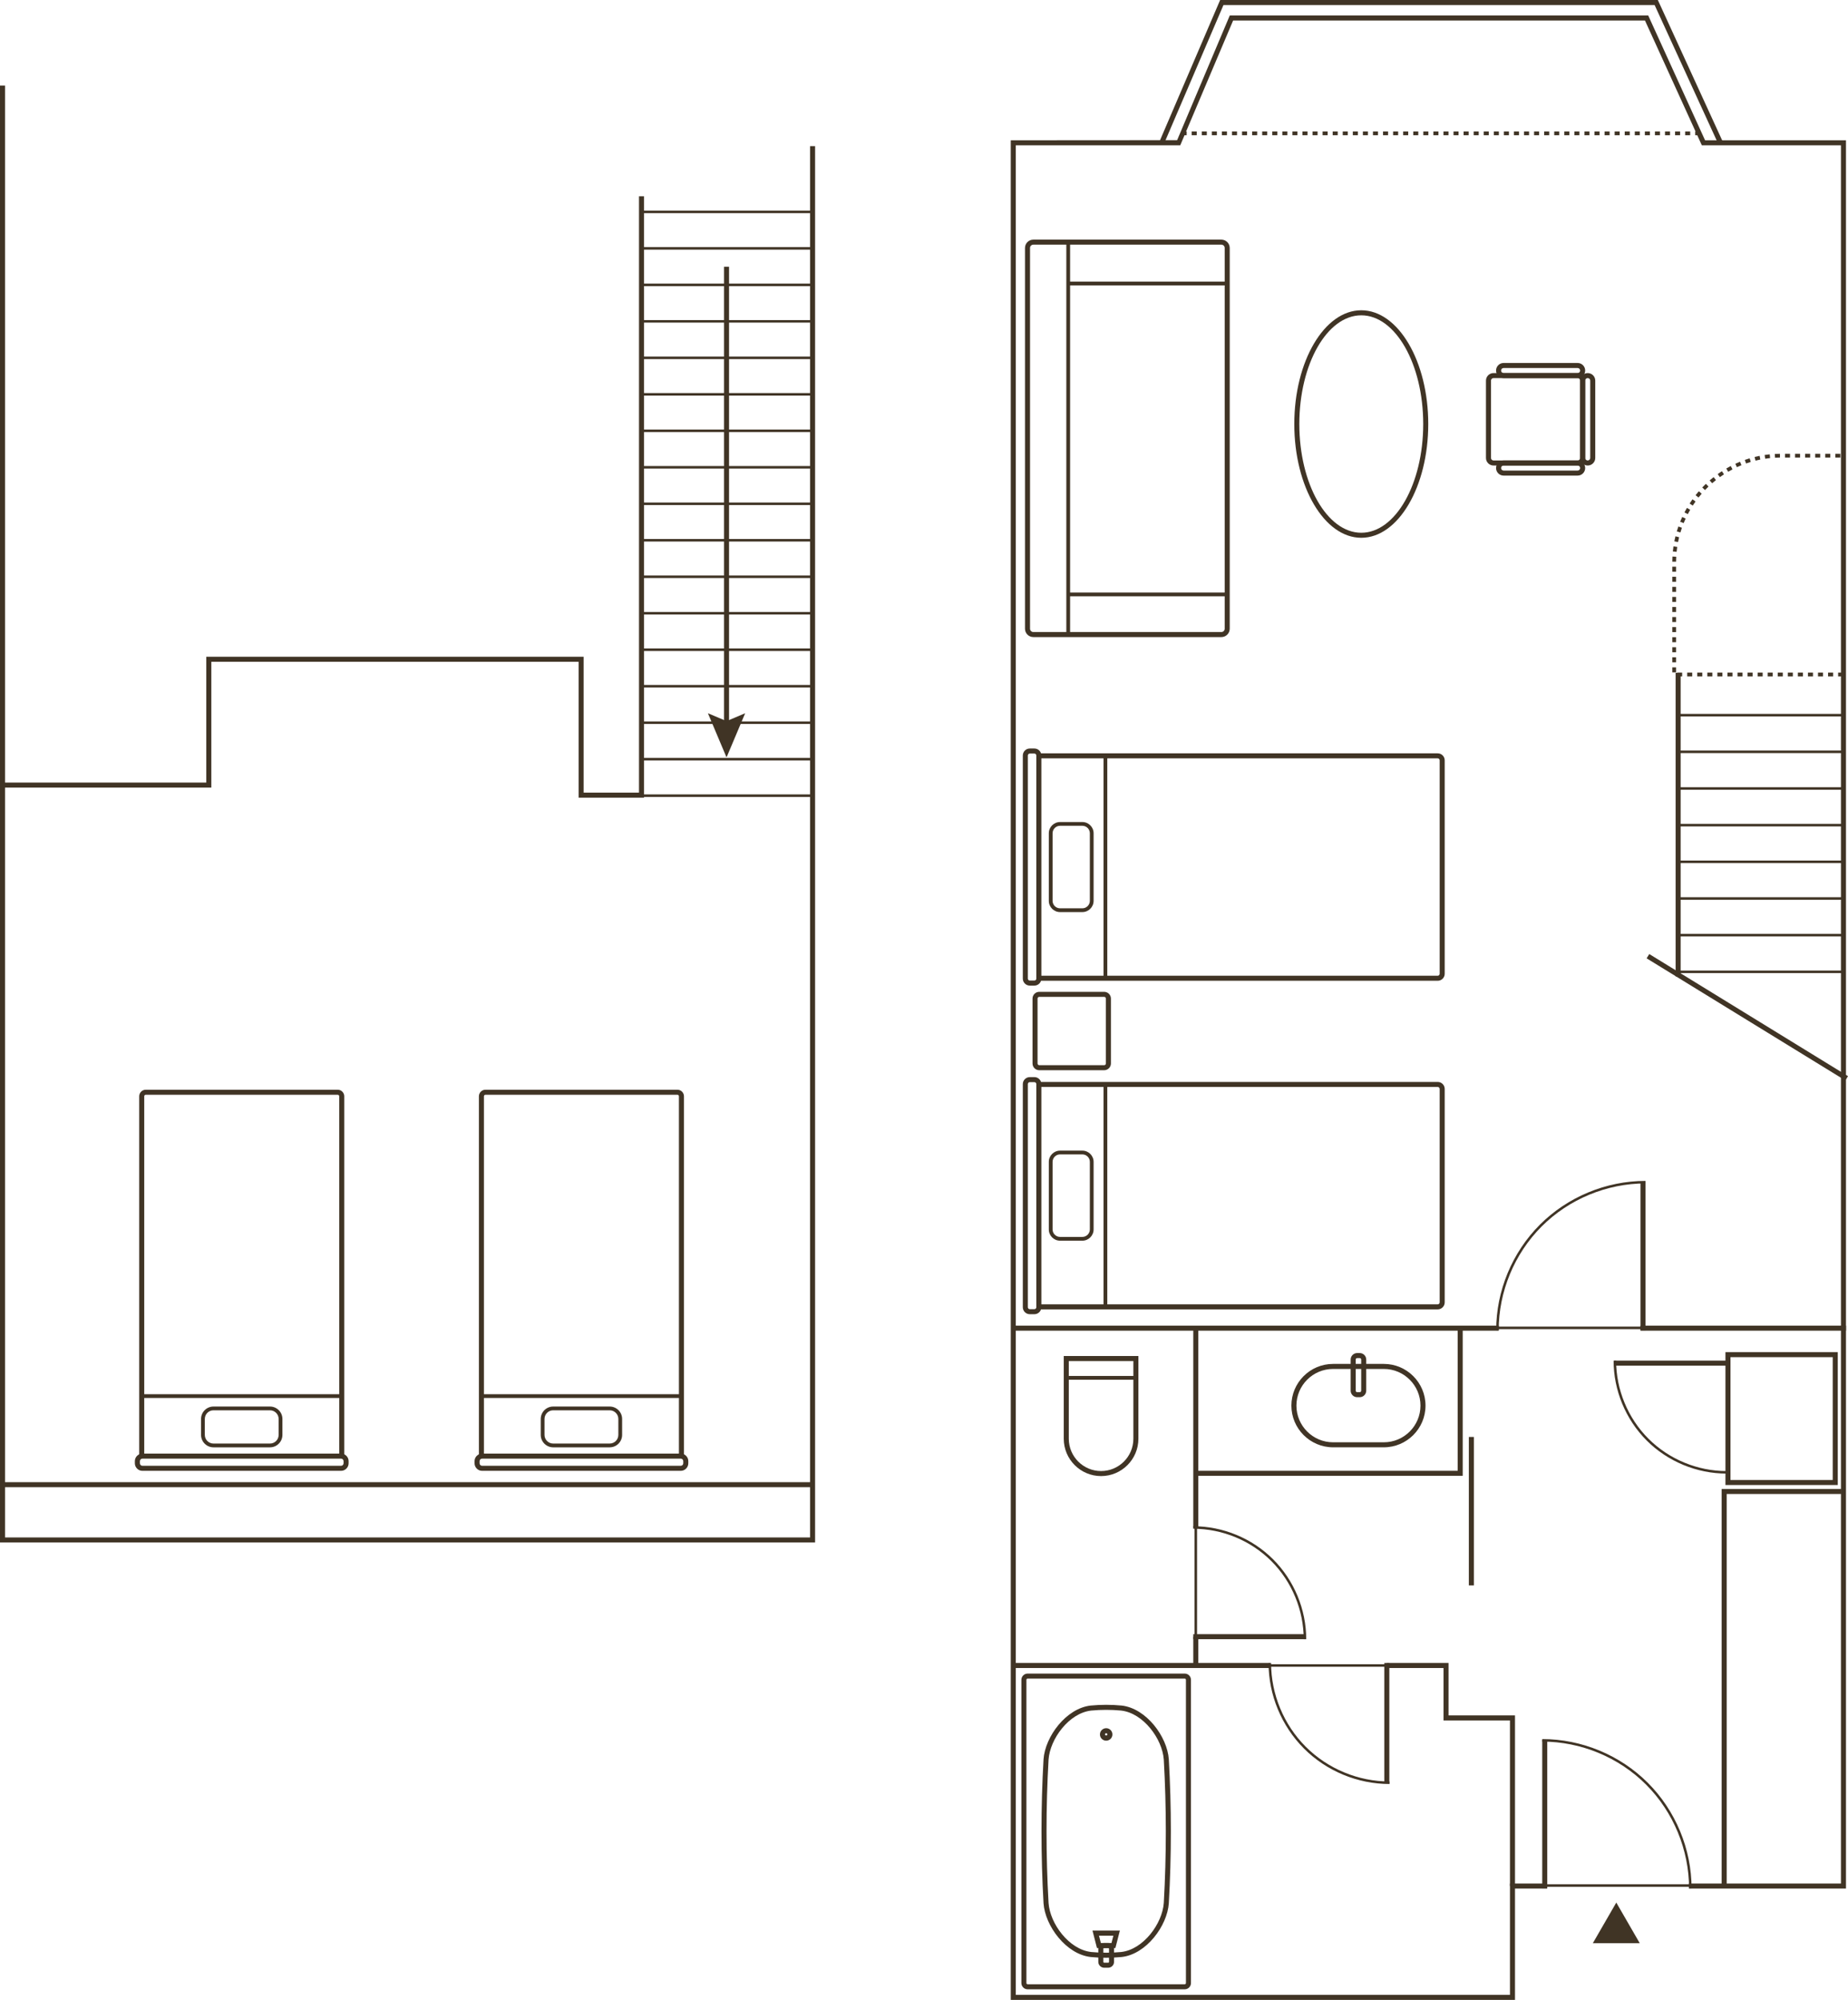 <?xml version="1.0" encoding="UTF-8"?>
<svg id="_レイヤー_2" data-name="レイヤー 2" xmlns="http://www.w3.org/2000/svg" width="367.29" height="397.393" viewBox="0 0 367.29 397.393">
  <defs>
    <style>
      .cls-1 {
        fill: #403425;
      }
    </style>
  </defs>
  <g id="_レイヤー_1-2" data-name="レイヤー 1">
    <g>
      <rect class="cls-1" x="127.238" y="41.854" width="34.321" height=".5"/>
      <rect class="cls-1" x="127.238" y="49.104" width="34.321" height=".5"/>
      <rect class="cls-1" x="127.238" y="56.354" width="34.321" height=".5"/>
      <rect class="cls-1" x="127.238" y="63.604" width="34.321" height=".5"/>
      <rect class="cls-1" x="127.238" y="70.854" width="34.321" height=".5"/>
      <rect class="cls-1" x="127.238" y="78.104" width="34.321" height=".5"/>
      <rect class="cls-1" x="127.238" y="85.354" width="34.321" height=".5"/>
      <rect class="cls-1" x="127.238" y="92.604" width="34.321" height=".5"/>
      <rect class="cls-1" x="127.238" y="99.854" width="34.321" height=".5"/>
      <rect class="cls-1" x="127.238" y="107.104" width="34.321" height=".5"/>
      <rect class="cls-1" x="127.238" y="114.354" width="34.321" height=".5"/>
      <rect class="cls-1" x="127.238" y="121.604" width="34.321" height=".5"/>
      <rect class="cls-1" x="127.238" y="128.854" width="34.321" height=".5"/>
      <rect class="cls-1" x="127.238" y="136.104" width="34.321" height=".5"/>
      <rect class="cls-1" x="127.238" y="143.354" width="34.321" height=".5"/>
      <rect class="cls-1" x="127.238" y="150.604" width="34.321" height=".5"/>
      <rect class="cls-1" x="127.238" y="157.854" width="34.321" height=".5"/>
      <polygon class="cls-1" points="162 306.498 0 306.498 0 17 1 17 1 305.498 161 305.498 161 29.041 162 29.041 162 306.498"/>
      <polygon class="cls-1" points="128 158.5 115 158.5 115 131.5 42 131.5 42 156.5 .662 156.5 .662 155.5 41 155.5 41 130.5 116 130.5 116 157.5 127 157.5 127 39 128 39 128 158.5"/>
      <rect class="cls-1" x=".662" y="294.511" width="160.718" height="1"/>
      <g>
        <rect class="cls-1" x="143.898" y="53" width="1" height="91.53"/>
        <polygon class="cls-1" points="140.696 141.721 144.399 143.294 148.102 141.721 144.399 150.5 140.696 141.721"/>
      </g>
      <g>
        <path class="cls-1" d="M67.784,292.259H28.304c-.827,0-1.5-.673-1.5-1.5v-.422c0-.827.673-1.5,1.5-1.5h39.48c.827,0,1.5.673,1.5,1.5v.422c0,.827-.673,1.5-1.5,1.5ZM28.304,289.837c-.275,0-.5.224-.5.5v.422c0,.276.225.5.5.5h39.48c.275,0,.5-.224.5-.5v-.422c0-.276-.225-.5-.5-.5H28.304Z"/>
        <path class="cls-1" d="M68.42,289.302h-1v-71.468c0-.166-.135-.301-.3-.301H28.967c-.165,0-.299.135-.299.301v71.468h-1v-71.468c0-.717.583-1.301,1.299-1.301h38.153c.717,0,1.3.584,1.3,1.301v71.468Z"/>
        <rect class="cls-1" x="28.307" y="277.032" width="39.475" height=".75"/>
        <path class="cls-1" d="M53.662,287.589h-11.237c-1.36,0-2.468-1.107-2.468-2.468v-3.169c0-1.361,1.107-2.468,2.468-2.468h11.237c1.361,0,2.469,1.107,2.469,2.468v3.169c0,1.361-1.107,2.468-2.469,2.468ZM42.425,280.233c-.947,0-1.718.771-1.718,1.718v3.169c0,.947.771,1.718,1.718,1.718h11.237c.947,0,1.719-.771,1.719-1.718v-3.169c0-.947-.771-1.718-1.719-1.718h-11.237Z"/>
      </g>
      <g>
        <path class="cls-1" d="M135.3,292.259h-39.48c-.827,0-1.5-.673-1.5-1.5v-.422c0-.827.673-1.5,1.5-1.5h39.48c.827,0,1.5.673,1.5,1.5v.422c0,.827-.673,1.5-1.5,1.5ZM95.819,289.837c-.275,0-.5.224-.5.5v.422c0,.276.225.5.5.5h39.48c.275,0,.5-.224.5-.5v-.422c0-.276-.225-.5-.5-.5h-39.48Z"/>
        <path class="cls-1" d="M135.936,289.302h-1v-71.468c0-.166-.135-.301-.3-.301h-38.152c-.165,0-.3.135-.3.301v71.468h-1v-71.468c0-.717.583-1.301,1.3-1.301h38.152c.717,0,1.3.584,1.3,1.301v71.468Z"/>
        <rect class="cls-1" x="95.822" y="277.032" width="39.475" height=".75"/>
        <path class="cls-1" d="M121.178,287.589h-11.236c-1.361,0-2.469-1.107-2.469-2.468v-3.169c0-1.361,1.107-2.468,2.469-2.468h11.236c1.361,0,2.469,1.107,2.469,2.468v3.169c0,1.361-1.107,2.468-2.469,2.468ZM109.941,280.233c-.947,0-1.719.771-1.719,1.718v3.169c0,.947.771,1.718,1.719,1.718h11.236c.947,0,1.719-.771,1.719-1.718v-3.169c0-.947-.771-1.718-1.719-1.718h-11.236Z"/>
      </g>
      <path class="cls-1" d="M365.256,295.081h-22.323v-26.409h22.323v26.409ZM343.933,294.081h20.323v-24.409h-20.323v24.409Z"/>
      <rect class="cls-1" x="201.71" y="330.44" width="50.681" height="1"/>
      <rect class="cls-1" x="252.391" y="330.69" width="23.183" height=".5"/>
      <polygon class="cls-1" points="301.106 374.765 300.106 374.765 300.106 341.86 286.897 341.86 286.897 331.44 275.573 331.44 275.573 330.44 287.897 330.44 287.897 340.86 301.106 340.86 301.106 374.765"/>
      <rect class="cls-1" x="346.779" y="178.954" width="1" height="46.359" transform="translate(-6.738 392.219) rotate(-58.435)"/>
      <rect class="cls-1" x="333.028" y="133.698" width="1" height="60.329"/>
      <rect class="cls-1" x="333.267" y="141.854" width="33.321" height=".5"/>
      <rect class="cls-1" x="333.267" y="149.14" width="33.321" height=".5"/>
      <rect class="cls-1" x="333.267" y="156.425" width="33.321" height=".5"/>
      <rect class="cls-1" x="333.267" y="163.711" width="33.321" height=".5"/>
      <rect class="cls-1" x="333.267" y="170.997" width="33.321" height=".5"/>
      <rect class="cls-1" x="333.267" y="178.282" width="33.321" height=".5"/>
      <rect class="cls-1" x="333.267" y="185.568" width="33.321" height=".5"/>
      <rect class="cls-1" x="333.267" y="192.854" width="33.321" height=".5"/>
      <g>
        <path class="cls-1" d="M313.553,94.503h-14.712c-.827,0-1.5-.673-1.5-1.5,0-.832.673-1.504,1.5-1.504h14.712c.827,0,1.5.673,1.5,1.5,0,.832-.673,1.504-1.5,1.504ZM298.841,92.499c-.275,0-.5.224-.5.5,0,.28.225.504.5.504h14.712c.275,0,.5-.224.5-.5,0-.28-.225-.504-.5-.504h-14.712Z"/>
        <path class="cls-1" d="M313.553,75.13h-14.712c-.827,0-1.5-.673-1.5-1.5,0-.831.673-1.504,1.5-1.504h14.712c.827,0,1.5.673,1.5,1.5,0,.831-.673,1.504-1.5,1.504ZM298.841,73.126c-.275,0-.5.224-.5.5,0,.28.225.504.5.504h14.712c.275,0,.5-.224.5-.5,0-.28-.225-.504-.5-.504h-14.712Z"/>
        <path class="cls-1" d="M313.553,92.499h-16.717c-.827,0-1.5-.673-1.5-1.5v-15.369c0-.827.673-1.5,1.5-1.5h16.717c.827,0,1.5.673,1.5,1.5v15.369c0,.827-.673,1.5-1.5,1.5ZM296.836,75.13c-.275,0-.5.224-.5.5v15.369c0,.276.225.5.5.5h16.717c.275,0,.5-.224.5-.5v-15.369c0-.276-.225-.5-.5-.5h-16.717Z"/>
        <path class="cls-1" d="M315.558,92.499c-.832,0-1.505-.673-1.505-1.5v-15.369c0-.827.673-1.5,1.5-1.5h.005c.827,0,1.5.673,1.5,1.5v15.369c0,.827-.673,1.5-1.5,1.5ZM315.553,75.13c-.275,0-.5.224-.5.5v15.369c0,.276.225.5.5.5.28,0,.505-.224.505-.5v-15.369c0-.276-.225-.5-.5-.5h-.005Z"/>
      </g>
      <polygon class="cls-1" points="290.713 293.253 237.375 293.253 237.375 292.253 289.713 292.253 289.713 263.911 290.713 263.911 290.713 293.253"/>
      <rect class="cls-1" x="201.389" y="263.411" width="96.479" height="1"/>
      <rect class="cls-1" x="326.048" y="263.411" width="40.85" height="1"/>
      <polygon class="cls-1" points="341.513 28.615 328.854 1 243.165 1 231.473 28.268 230.553 27.874 242.505 0 329.496 0 329.629 .292 342.421 28.198 341.513 28.615"/>
      <polygon class="cls-1" points="301.106 397.393 200.889 397.393 200.889 27.876 233.954 27.854 244.418 3.078 327.583 3.078 338.883 27.876 366.889 27.876 366.889 375.265 335.663 375.265 335.663 374.265 365.889 374.265 365.889 28.876 338.24 28.876 326.94 4.078 245.082 4.078 234.573 28.876 201.889 28.876 201.889 396.393 300.106 396.393 300.106 374.265 307.478 374.265 307.478 375.265 301.106 375.265 301.106 397.393"/>
      <path class="cls-1" d="M219.453,212.658h-12.897c-.74,0-1.343-.603-1.343-1.343v-12.893c0-.74.603-1.343,1.343-1.343h12.897c.74,0,1.343.603,1.343,1.343v12.893c0,.74-.603,1.343-1.343,1.343ZM206.556,198.08c-.189,0-.343.154-.343.343v12.893c0,.189.153.343.343.343h12.897c.189,0,.343-.154.343-.343v-12.893c0-.189-.153-.343-.343-.343h-12.897Z"/>
      <rect class="cls-1" x="307.358" y="374.412" width="28.682" height=".5"/>
      <rect class="cls-1" x="237.166" y="325.226" width="1" height="5.811"/>
      <rect class="cls-1" x="237.416" y="303.545" width=".5" height="21.68"/>
      <rect class="cls-1" x="237.166" y="264.058" width="1" height="39.488"/>
      <g>
        <path class="cls-1" d="M336.2,375.235h-.5c0-7.679-3.114-15.198-8.545-20.629-5.431-5.43-12.95-8.545-20.63-8.545v-.5c7.812,0,15.459,3.168,20.983,8.691,5.523,5.524,8.691,13.172,8.691,20.983Z"/>
        <rect class="cls-1" x="306.519" y="345.735" width="1" height="29.5"/>
      </g>
      <rect class="cls-1" x="297.525" y="263.606" width="28.683" height=".5"/>
      <g>
        <path class="cls-1" d="M297.866,264.324h-.5c0-7.811,3.168-15.459,8.691-20.982s13.171-8.691,20.982-8.691v.5c-7.68,0-15.199,3.115-20.629,8.545-5.431,5.431-8.545,12.949-8.545,20.629Z"/>
        <rect class="cls-1" x="326.048" y="234.824" width="1" height="29.5"/>
      </g>
      <g>
        <path class="cls-1" d="M259.611,325.718h-.5c0-5.777-2.343-11.434-6.428-15.519s-9.741-6.428-15.519-6.428v-.5c5.909,0,11.694,2.396,15.872,6.574,4.178,4.178,6.574,9.963,6.574,15.872Z"/>
        <rect class="cls-1" x="237.165" y="324.714" width="22.254" height="1"/>
      </g>
      <g>
        <path class="cls-1" d="M343.148,292.806c-5.908,0-11.693-2.396-15.872-6.574-4.178-4.178-6.574-9.963-6.574-15.872h.5c0,5.777,2.343,11.434,6.428,15.519s9.742,6.428,15.519,6.428v.5Z"/>
        <rect class="cls-1" x="320.895" y="270.363" width="22.254" height="1"/>
      </g>
      <g>
        <path class="cls-1" d="M276.17,354.49c-6.329,0-12.525-2.566-17-7.042-4.476-4.476-7.042-10.672-7.042-17h.5c0,6.197,2.514,12.264,6.896,16.647,4.382,4.382,10.449,6.895,16.646,6.895v.5Z"/>
        <rect class="cls-1" x="275.129" y="330.448" width="1" height="23.854"/>
      </g>
      <g>
        <path class="cls-1" d="M218.839,293.303c-4.09,0-7.417-3.327-7.417-7.417v-16.44h14.835v16.44c0,4.09-3.328,7.417-7.418,7.417ZM212.422,270.446v15.44c0,3.539,2.879,6.417,6.417,6.417,3.539,0,6.418-2.878,6.418-6.417v-15.44h-12.835Z"/>
        <rect class="cls-1" x="212.331" y="273.406" width="13.667" height=".75"/>
      </g>
      <g>
        <rect class="cls-1" x="235.35" y="26.121" width=".5" height=".75"/>
        <path class="cls-1" d="M335.922,26.871h-1.001v-.75h1.001v.75ZM333.92,26.871h-1.001v-.75h1.001v.75ZM331.919,26.871h-1.001v-.75h1.001v.75ZM329.917,26.871h-1v-.75h1v.75ZM327.916,26.871h-1.001v-.75h1.001v.75ZM325.914,26.871h-1v-.75h1v.75ZM323.913,26.871h-1.001v-.75h1.001v.75ZM321.911,26.871h-1v-.75h1v.75ZM319.91,26.871h-1.001v-.75h1.001v.75ZM317.908,26.871h-1v-.75h1v.75ZM315.907,26.871h-1.001v-.75h1.001v.75ZM313.905,26.871h-1v-.75h1v.75ZM311.904,26.871h-1.001v-.75h1.001v.75ZM309.902,26.871h-1v-.75h1v.75ZM307.901,26.871h-1.001v-.75h1.001v.75ZM305.899,26.871h-1v-.75h1v.75ZM303.898,26.871h-1.001v-.75h1.001v.75ZM301.896,26.871h-1v-.75h1v.75ZM299.896,26.871h-1.001v-.75h1.001v.75ZM297.894,26.871h-1v-.75h1v.75ZM295.893,26.871h-1.001v-.75h1.001v.75ZM293.892,26.871h-1.001v-.75h1.001v.75ZM291.89,26.871h-1.001v-.75h1.001v.75ZM289.889,26.871h-1.001v-.75h1.001v.75ZM287.887,26.871h-1.001v-.75h1.001v.75ZM285.886,26.871h-1.001v-.75h1.001v.75ZM283.884,26.871h-1.001v-.75h1.001v.75ZM281.883,26.871h-1.001v-.75h1.001v.75ZM279.881,26.871h-1.001v-.75h1.001v.75ZM277.88,26.871h-1.001v-.75h1.001v.75ZM275.878,26.871h-1.001v-.75h1.001v.75ZM273.877,26.871h-1.001v-.75h1.001v.75ZM271.875,26.871h-1.001v-.75h1.001v.75ZM269.874,26.871h-1.001v-.75h1.001v.75ZM267.872,26.871h-1.001v-.75h1.001v.75ZM265.871,26.871h-1.001v-.75h1.001v.75ZM263.869,26.871h-1.001v-.75h1.001v.75ZM261.868,26.871h-1.001v-.75h1.001v.75ZM259.866,26.871h-1.001v-.75h1.001v.75ZM257.865,26.871h-1.001v-.75h1.001v.75ZM255.863,26.871h-1.001v-.75h1.001v.75ZM253.862,26.871h-1.001v-.75h1.001v.75ZM251.86,26.871h-1.001v-.75h1.001v.75ZM249.859,26.871h-1.001v-.75h1.001v.75ZM247.857,26.871h-1.001v-.75h1.001v.75ZM245.856,26.871h-1.001v-.75h1.001v.75ZM243.854,26.871h-1.001v-.75h1.001v.75ZM241.854,26.871h-1.001v-.75h1.001v.75ZM239.852,26.871h-1.001v-.75h1.001v.75ZM237.851,26.871h-1.001v-.75h1.001v.75Z"/>
        <rect class="cls-1" x="336.923" y="26.121" width=".5" height=".75"/>
      </g>
      <g>
        <path class="cls-1" d="M205.582,195.844h-.908c-.766,0-1.389-.623-1.389-1.389v-44.335c0-.766.623-1.389,1.389-1.389h.908c.766,0,1.389.623,1.389,1.389v44.335c0,.766-.623,1.389-1.389,1.389ZM204.674,149.731c-.214,0-.389.174-.389.389v44.335c0,.214.175.389.389.389h.908c.214,0,.389-.174.389-.389v-44.335c0-.214-.175-.389-.389-.389h-.908Z"/>
        <path class="cls-1" d="M285.746,194.883h-79.236v-1h79.236c.214,0,.389-.174.389-.389v-42.414c0-.214-.175-.389-.389-.389h-79.236v-1h79.236c.766,0,1.389.623,1.389,1.389v42.414c0,.766-.623,1.389-1.389,1.389Z"/>
        <rect class="cls-1" x="219.323" y="150.346" width=".75" height="43.882"/>
        <path class="cls-1" d="M215.12,181.235h-4.435c-1.232,0-2.235-1.003-2.235-2.235v-13.425c0-1.232,1.003-2.235,2.235-2.235h4.435c1.232,0,2.235,1.003,2.235,2.235v13.425c0,1.232-1.003,2.235-2.235,2.235ZM210.686,164.089c-.819,0-1.485.667-1.485,1.485v13.425c0,.819.666,1.485,1.485,1.485h4.435c.819,0,1.485-.667,1.485-1.485v-13.425c0-.819-.666-1.485-1.485-1.485h-4.435Z"/>
      </g>
      <g>
        <path class="cls-1" d="M205.582,261.138h-.908c-.766,0-1.389-.623-1.389-1.389v-44.335c0-.766.623-1.389,1.389-1.389h.908c.766,0,1.389.623,1.389,1.389v44.335c0,.766-.623,1.389-1.389,1.389ZM204.674,215.025c-.214,0-.389.174-.389.389v44.335c0,.214.175.389.389.389h.908c.214,0,.389-.174.389-.389v-44.335c0-.214-.175-.389-.389-.389h-.908Z"/>
        <path class="cls-1" d="M285.746,260.177h-79.236v-1h79.236c.214,0,.389-.174.389-.389v-42.414c0-.214-.175-.389-.389-.389h-79.236v-1h79.236c.766,0,1.389.623,1.389,1.389v42.414c0,.766-.623,1.389-1.389,1.389Z"/>
        <rect class="cls-1" x="219.323" y="215.64" width=".75" height="43.883"/>
        <path class="cls-1" d="M215.12,246.529h-4.435c-1.232,0-2.235-1.003-2.235-2.235v-13.425c0-1.232,1.003-2.235,2.235-2.235h4.435c1.232,0,2.235,1.003,2.235,2.235v13.425c0,1.232-1.003,2.235-2.235,2.235ZM210.686,229.383c-.819,0-1.485.667-1.485,1.485v13.425c0,.819.666,1.485,1.485,1.485h4.435c.819,0,1.485-.667,1.485-1.485v-13.425c0-.819-.666-1.485-1.485-1.485h-4.435Z"/>
      </g>
      <polygon class="cls-1" points="321.238 378.047 316.577 386.12 325.898 386.12 321.238 378.047"/>
      <path class="cls-1" d="M270.553,106.86c-7.34,0-13.312-10.14-13.312-22.603s5.972-22.603,13.312-22.603,13.311,10.14,13.311,22.603-5.971,22.603-13.311,22.603ZM270.553,62.655c-6.789,0-12.312,9.691-12.312,21.603s5.522,21.603,12.312,21.603c6.788,0,12.311-9.691,12.311-21.603s-5.522-21.603-12.311-21.603Z"/>
      <polygon class="cls-1" points="343.178 375.01 342.178 375.01 342.178 295.861 365.953 295.861 365.953 296.861 343.178 296.861 343.178 375.01"/>
      <path class="cls-1" d="M366.329,134.399h-1v-.75h1v.75ZM364.329,134.399h-1v-.75h1v.75ZM362.329,134.399h-1v-.75h1v.75ZM360.329,134.399h-1v-.75h1v.75ZM358.329,134.399h-1v-.75h1v.75ZM356.329,134.399h-1v-.75h1v.75ZM354.329,134.399h-1v-.75h1v.75ZM352.329,134.399h-1v-.75h1v.75ZM350.329,134.399h-1v-.75h1v.75ZM348.329,134.399h-1v-.75h1v.75ZM346.329,134.399h-1v-.75h1v.75ZM344.329,134.399h-1v-.75h1v.75ZM342.329,134.399h-1v-.75h1v.75ZM340.329,134.399h-1v-.75h1v.75ZM338.329,134.399h-1v-.75h1v.75ZM336.329,134.399h-1v-.75h1v.75ZM334.329,134.399h-1v-.75h1v.75ZM333.12,133.608h-.75v-1h.75v1ZM333.12,131.608h-.75v-1h.75v1ZM333.12,129.608h-.75v-1h.75v1ZM333.12,127.608h-.75v-1h.75v1ZM333.12,125.608h-.75v-1h.75v1ZM333.12,123.608h-.75v-1h.75v1ZM333.12,121.608h-.75v-1h.75v1ZM333.12,119.608h-.75v-1h.75v1ZM333.12,117.608h-.75v-1h.75v1ZM333.12,115.608h-.75v-1h.75v1ZM333.12,113.608h-.75v-1h.75v1ZM333.12,111.61l-.75-.004c.002-.341.012-.68.03-1.018l.748.04c-.017.326-.026.653-.028.981ZM333.224,109.649l-.746-.074c.034-.339.075-.676.125-1.01l.742.11c-.048.323-.089.647-.121.974ZM333.511,107.708l-.736-.145c.065-.334.14-.665.22-.993l.729.179c-.078.317-.148.637-.212.959ZM333.98,105.801l-.719-.213c.097-.326.201-.649.313-.969l.707.248c-.108.309-.209.62-.302.934ZM334.628,103.946l-.695-.28c.127-.316.263-.628.404-.937l.682.313c-.138.298-.268.599-.391.903ZM335.451,102.161l-.666-.347c.157-.301.321-.599.491-.892l.648.376c-.164.284-.322.571-.474.863ZM336.439,100.46l-.631-.406c.185-.286.375-.566.573-.843l.609.437c-.19.267-.375.538-.552.812ZM337.582,98.861l-.59-.464c.21-.267.427-.528.649-.784l.566.491c-.215.248-.424.5-.626.757ZM338.868,97.377l-.543-.517c.233-.246.473-.486.719-.72l.518.542c-.236.227-.468.458-.693.695ZM340.288,96.022l-.492-.566c.256-.222.517-.438.783-.649l.465.589c-.257.203-.51.412-.756.626ZM341.828,94.805l-.438-.609c.275-.197.556-.388.841-.573l.408.629c-.275.179-.546.363-.812.553ZM343.474,93.738l-.377-.647c.292-.17.588-.334.889-.491l.348.665c-.291.151-.577.309-.859.474ZM345.212,92.832l-.314-.681c.306-.142.616-.276.931-.404l.283.694c-.305.124-.604.254-.899.391ZM347.029,92.094l-.25-.707c.319-.112.643-.217.967-.315l.217.718c-.314.095-.626.196-.934.304ZM348.909,91.531l-.182-.728c.328-.082.659-.156.993-.222l.146.735c-.322.064-.642.136-.958.214ZM350.835,91.148l-.111-.741c.334-.05.671-.093,1.01-.127l.076.746c-.327.034-.652.074-.975.123ZM352.787,90.95l-.041-.749c.337-.019.676-.029,1.017-.032l.006.75c-.329.003-.656.013-.981.031ZM365.767,90.918h-1v-.75h1v.75ZM363.767,90.918h-1v-.75h1v.75ZM361.767,90.918h-1v-.75h1v.75ZM359.767,90.918h-1v-.75h1v.75ZM357.767,90.918h-1v-.75h1v.75ZM355.767,90.918h-1v-.75h1v.75Z"/>
      <path class="cls-1" d="M242.752,126.588h-37.378c-.913,0-1.656-.743-1.656-1.655V49.269c0-.913.743-1.655,1.656-1.655h37.378c.913,0,1.655.743,1.655,1.655v75.665c0,.913-.742,1.655-1.655,1.655ZM205.374,48.613c-.362,0-.656.294-.656.655v75.665c0,.361.294.655.656.655h37.378c.361,0,.655-.294.655-.655V49.269c0-.361-.294-.655-.655-.655h-37.378Z"/>
      <rect class="cls-1" x="211.932" y="48.418" width=".75" height="77.909"/>
      <rect class="cls-1" x="212.395" y="55.956" width="31.402" height=".75"/>
      <rect class="cls-1" x="212.395" y="117.737" width="31.402" height=".75"/>
      <g>
        <path class="cls-1" d="M275.034,287.586h-10.085c-4.568,0-8.285-3.717-8.285-8.285,0-4.569,3.717-8.286,8.285-8.286h10.085c4.568,0,8.285,3.717,8.285,8.286,0,4.568-3.717,8.285-8.285,8.285ZM264.949,272.016c-4.017,0-7.285,3.269-7.285,7.286s3.269,7.285,7.285,7.285h10.085c4.017,0,7.285-3.268,7.285-7.285s-3.269-7.286-7.285-7.286h-10.085Z"/>
        <path class="cls-1" d="M270.247,277.626h-.511c-.712,0-1.291-.58-1.291-1.292v-6.185c0-.712.579-1.292,1.291-1.292h.511c.712,0,1.291.58,1.291,1.292v6.185c0,.712-.579,1.292-1.291,1.292ZM269.736,269.859c-.16,0-.291.131-.291.292v6.185c0,.161.131.292.291.292h.511c.16,0,.291-.131.291-.292v-6.185c0-.161-.131-.292-.291-.292h-.511Z"/>
      </g>
      <g>
        <path class="cls-1" d="M219.851,389.013c-1.023,0-2.046-.048-3.062-.146-4.91-.544-9.075-6.185-9.386-10.674-.541-9.498-.541-19.123,0-28.614.311-4.495,4.476-10.135,9.379-10.68,2.038-.194,4.1-.195,6.134-0,4.907.544,9.072,6.185,9.386,10.674.542,9.498.542,19.123,0,28.614v.006c-.312,4.489-4.477,10.129-9.379,10.673-1.021.097-2.047.146-3.072.146ZM219.854,339.753c-.991,0-1.984.047-2.97.141-4.429.492-8.199,5.644-8.483,9.748-.538,9.448-.538,19.034,0,28.488.284,4.098,4.055,9.25,8.49,9.742,1.962.188,3.959.187,5.929-0,4.427-.491,8.197-5.641,8.483-9.745.539-9.453.539-19.039,0-28.491-.286-4.098-4.058-9.25-8.49-9.742-.98-.094-1.969-.141-2.959-.141Z"/>
        <path class="cls-1" d="M220.251,390.994h-.798c-.642,0-1.164-.522-1.164-1.165v-2.591c0-.642.522-1.165,1.164-1.165h.798c.643,0,1.165.522,1.165,1.165v2.591c0,.642-.522,1.165-1.165,1.165ZM219.453,387.074c-.091,0-.164.074-.164.165v2.591c0,.091.073.165.164.165h.798c.091,0,.165-.074.165-.165v-2.591c0-.091-.074-.165-.165-.165h-.798Z"/>
        <path class="cls-1" d="M221.685,387.082h-3.664l-.888-3.46h5.439l-.888,3.46ZM218.796,386.082h2.113l.374-1.46h-2.861l.374,1.46Z"/>
        <path class="cls-1" d="M219.853,345.88c-.684,0-1.24-.556-1.24-1.24s.557-1.24,1.24-1.24,1.24.556,1.24,1.24-.557,1.24-1.24,1.24ZM219.853,344.4c-.133,0-.24.108-.24.24,0,.265.48.265.48,0,0-.132-.107-.24-.24-.24Z"/>
        <path class="cls-1" d="M235.463,395.282h-31.221c-.685,0-1.242-.557-1.242-1.242v-60.251c0-.685.558-1.242,1.242-1.242h31.221c.685,0,1.242.557,1.242,1.242v60.251c0,.685-.558,1.242-1.242,1.242ZM204.242,333.546c-.134,0-.242.109-.242.242v60.251c0,.133.108.242.242.242h31.221c.134,0,.242-.109.242-.242v-60.251c0-.133-.108-.242-.242-.242h-31.221Z"/>
      </g>
      <rect class="cls-1" x="291.932" y="285.53" width="1" height="29.5"/>
    </g>
  </g>
</svg>